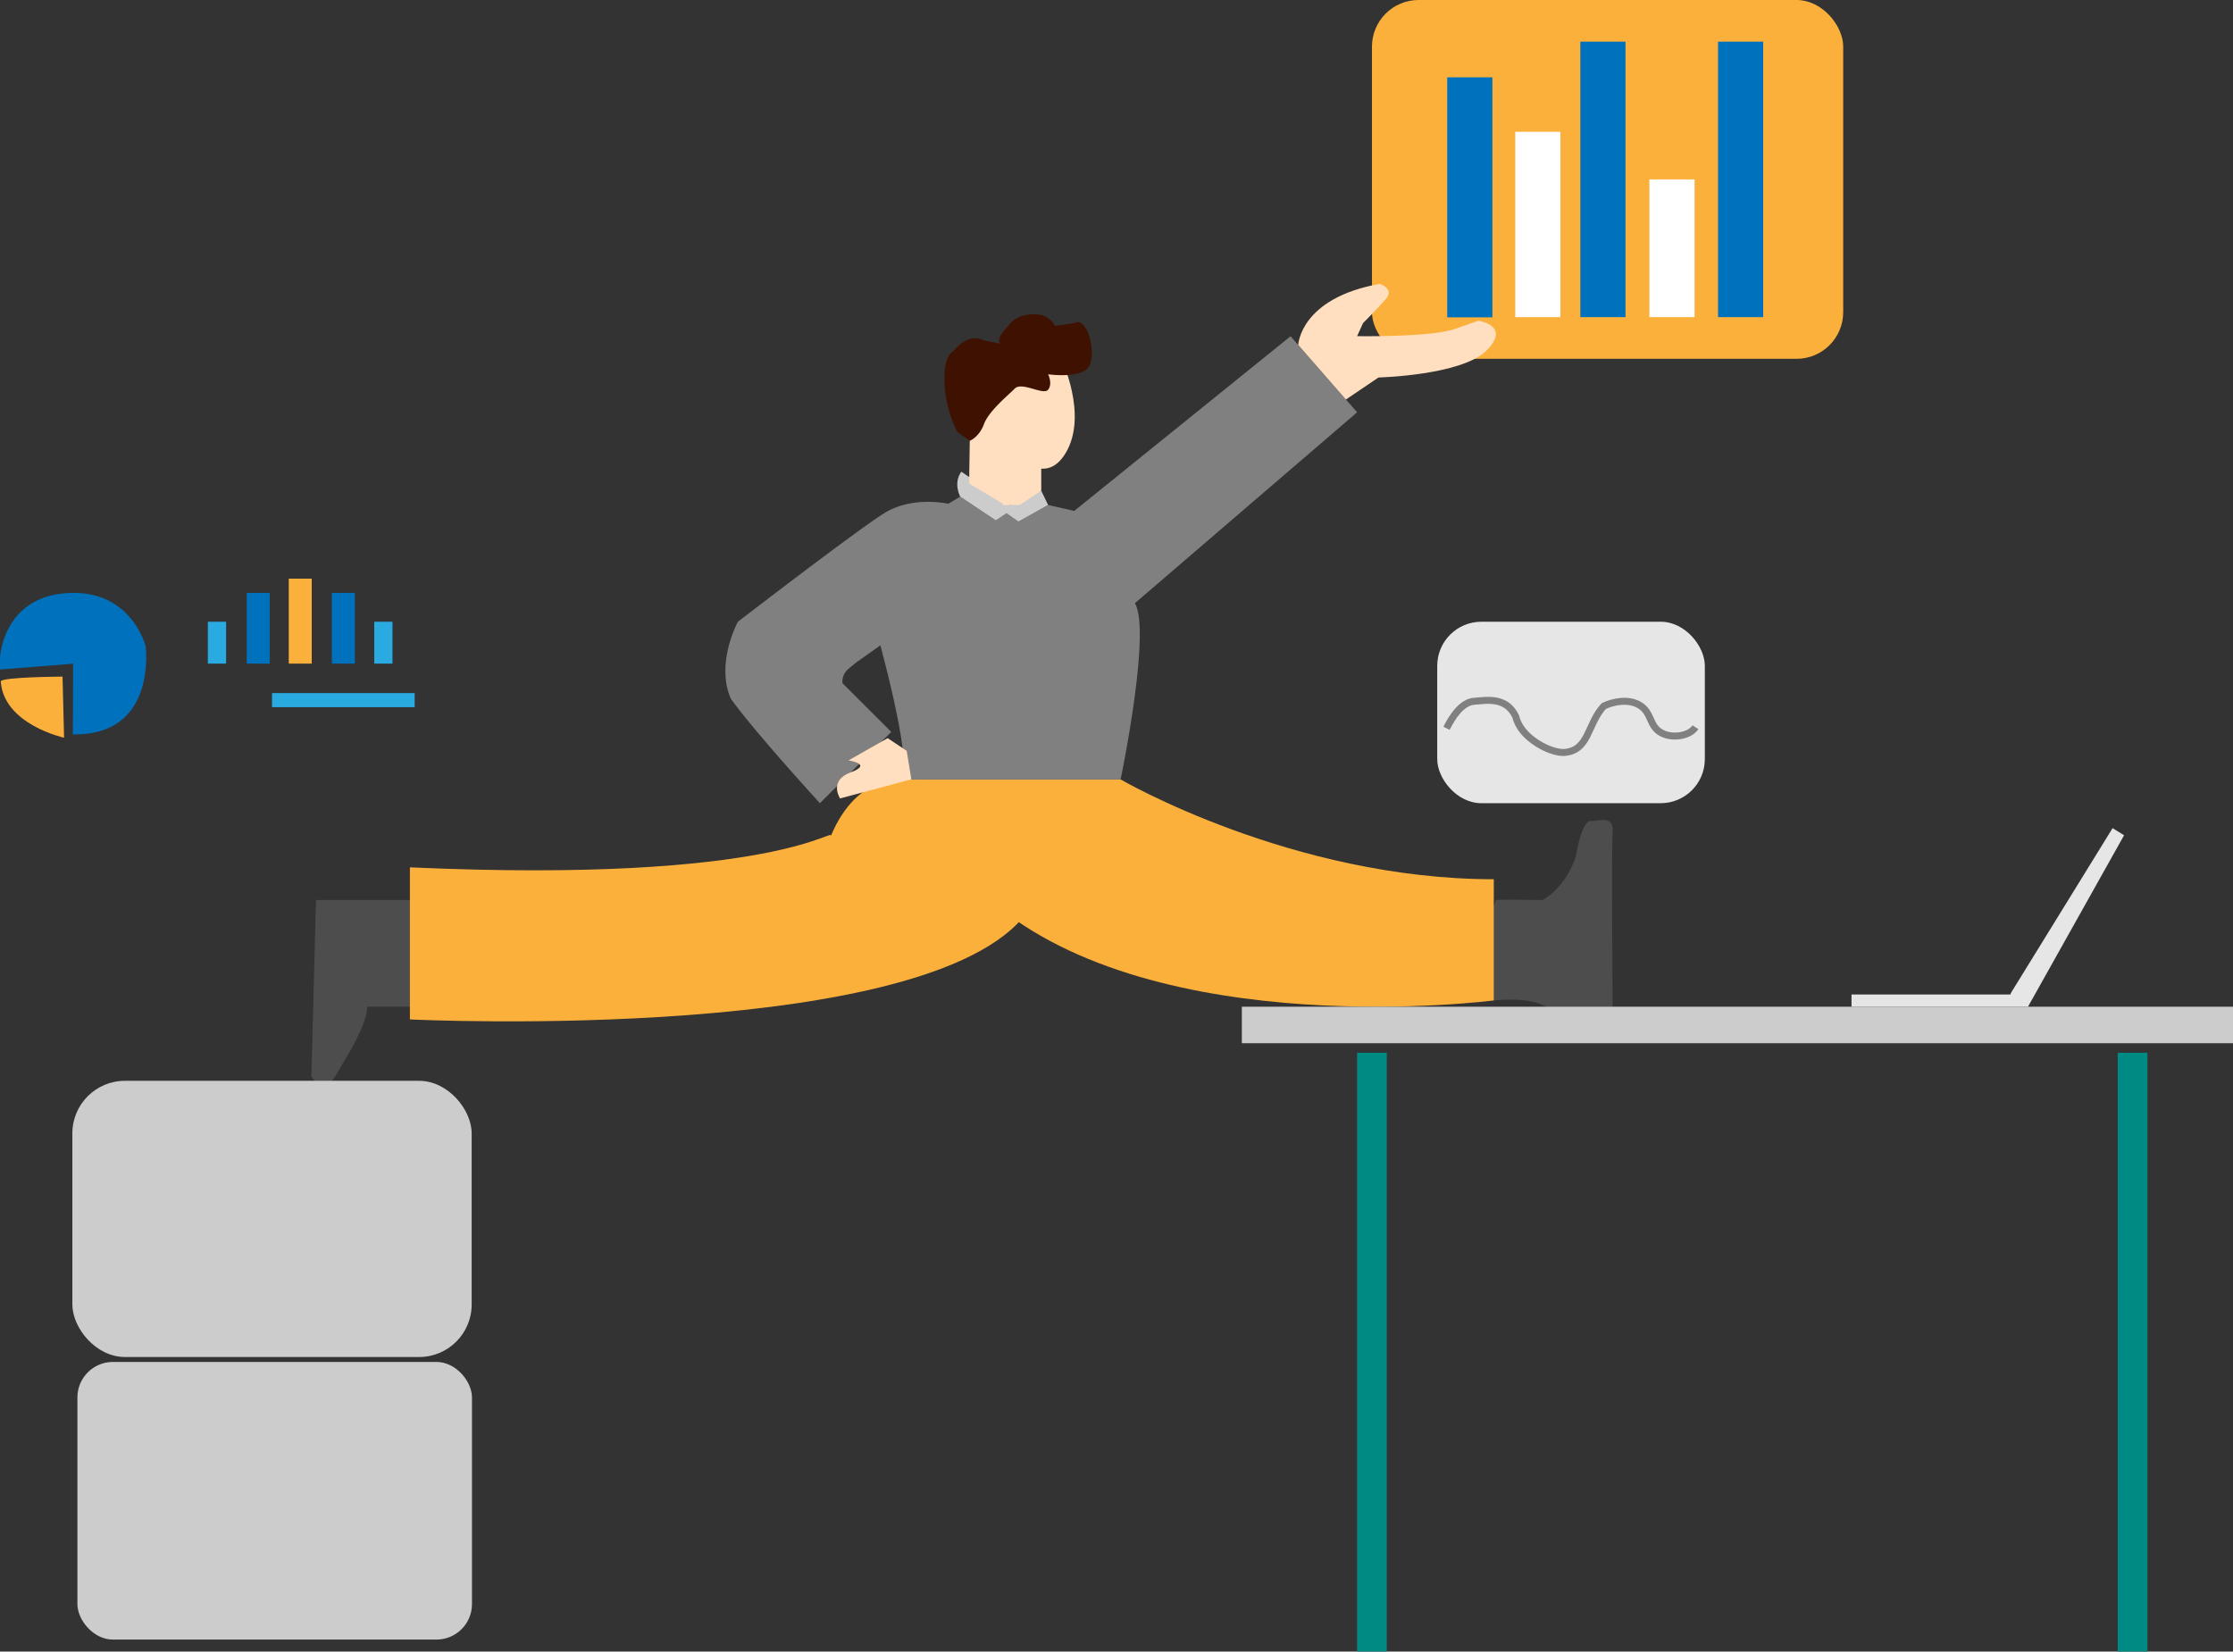 <svg xmlns="http://www.w3.org/2000/svg" viewBox="0 0 959.43 709.79"><rect x="0" y="0" width="959.43" height="709.79" fill="#333333" stroke="none"/><defs><style>.cls-1{fill:#fbb03b;}.cls-2{fill:#4d4d4d;}.cls-3{fill:gray;}.cls-4{fill:#ccc;}.cls-5{fill:#ffdfbf;}.cls-6{fill:#3f1100;}.cls-7{fill:#008a84;}.cls-8{fill:#0071bc;}.cls-9{fill:#fff;}.cls-10{fill:#e6e6e6;}.cls-11{fill:none;stroke:gray;stroke-miterlimit:10;stroke-width:3px;}.cls-12{fill:#29abe2;}</style></defs><g id="Layer_2" data-name="Layer 2"><rect class="cls-1" x="589.48" width="202.47" height="154.21" rx="20.04"/><path class="cls-2" d="M6960.16,7327.56h-40.34l-2,75.83s5.1,8.68,10.21,0l5.11-8.68h0s8.68-14,8.68-21.3h20.42v-45.85Z" transform="translate(-6784.04 -6940.76)"/><path class="cls-2" d="M7426.79,7327.56c1.11-.25,20,0,20,0s9.7-4.85,14.3-18.63c0,0,2.55-16.86,7.14-15.32,3.07-.1,9.2-2.56,8.69,4.59s0,77.62,0,77.62-21.55,3.06-25.09,0-9.74-6.62-26-5.11S7426.79,7327.56,7426.79,7327.56Z" transform="translate(-6784.04 -6940.76)"/><path class="cls-1" d="M6960.16,7313.52v65.36s231,11.24,267.17-49l38.19-54.13h-89.87s-22.47-5.1-34.72,24.51C7143.24,7295.28,7119.48,7320.67,6960.16,7313.52Z" transform="translate(-6784.04 -6940.76)"/><path class="cls-1" d="M7265.52,7275.73s73.53,42.9,160.34,42.9v52.08s-145,18.88-216.51-43.15Z" transform="translate(-6784.04 -6940.76)"/><g id="shirt"><path class="cls-3" d="M7265.52,7275.73s13.28-63.63,6.13-75.73l95.49-82.05-28.6-32.68-92.93,75.06-11.24-2.55-12.76,7.15-5.11-3.58-4.6,3.06-15.31-10.21-5.11,3.07s-15.32-3.58-27.58,4.08-62.8,46.61-62.8,46.61-9.71,17.73-3.07,33.05c10.21,14.3,38.3,44.94,38.3,44.94l30.64-30.64L7146,7234.37a7.16,7.16,0,0,1,2.56-6.13l3.06-2.55,25-17.73,2.55,30-8.17,37.78Z" transform="translate(-6784.04 -6940.76)"/><path class="cls-3" d="M7160.33,7210.88s16.85,59.24,10.72,64.85l13.79-.33,4.09-75.4-20.43-10.56Z" transform="translate(-6784.04 -6940.76)"/></g><path class="cls-4" d="M7234.37,7157.78l-2.95-6.13-13.39,6.13-20.93-14.3s-3.58,4.08-.51,10.72l15.31,10.21,4.6-3.06,5.11,3.58Z" transform="translate(-6784.04 -6940.76)"/><path class="cls-5" d="M7200.5,7143.48l.5-30.64,39-17.87s11.63,24,2,40.34-24-1.53-24-1.53l8.83,20.42-11,3.58-15.36-9.19Z" transform="translate(-6784.04 -6940.76)"/><polygon class="cls-5" points="447.38 194.55 447.38 210.89 438.11 217.02 430.81 217.02 430.81 213.45 430.81 189.45 447.38 194.55"/><path class="cls-6" d="M7234.37,7101.61s13.79,2,17.36-3.07-.14-20.3-4.93-19.27-9.43,1.55-9.43,1.55a9.48,9.48,0,0,0-5.95-4.7s-9.81-2.09-14.41,5.06c0,0-5.3,4.88-3.15,7.3l-7.51-1.55s-5.49-3.48-12.2,4.22a8.83,8.83,0,0,1-1.29,1.15c-4.35,3.28-4.55,20.18,2.48,34.07l5.38,3.83s4-1.53,6.08-7.15,10.21-12.25,13.27-15.32,12.26,3.07,14.3.51S7234.37,7101.61,7234.37,7101.61Z" transform="translate(-6784.04 -6940.76)"/><path class="cls-5" d="M7341.83,7089s.8-20.1,35-26.23c0,0,6.64,2,2.55,6.64s-9.7,10.21-9.7,10.21l-2.55,5.62s31.66.51,41.87-3.07l10.21-3.57h0s14.3,2,3.58,12.76-46.47,11.63-46.47,11.63l-14,9.47Z" transform="translate(-6784.04 -6940.76)"/><path class="cls-5" d="M7165.44,7258l8.17,5.45,2,12.25L7145,7283.9s-5.11-7.66,4.6-11.23-1-5.11-1-5.11Z" transform="translate(-6784.04 -6940.76)"/><rect class="cls-4" x="31.09" y="464.5" width="171.57" height="118.7" rx="22.58"/><rect class="cls-4" x="33.26" y="585.32" width="169.53" height="119.32" rx="15.26"/><rect class="cls-4" x="533.56" y="432.66" width="425.87" height="15.68"/><rect class="cls-7" x="583.09" y="452.43" width="12.77" height="257.36"/><rect class="cls-7" x="909.9" y="452.43" width="12.77" height="257.36"/><rect class="cls-8" x="621.82" y="33.23" width="19.4" height="103.15"/><rect class="cls-9" x="651.05" y="56.64" width="19.4" height="79.66"/><rect class="cls-8" x="679.01" y="17.91" width="19.4" height="118.38"/><rect class="cls-9" x="708.69" y="77.11" width="19.4" height="59.19"/><rect class="cls-8" x="738.18" y="17.91" width="19.4" height="118.38"/><rect class="cls-10" x="617.52" y="267.2" width="114.98" height="77.99" rx="18.97"/><path class="cls-11" d="M7405.56,7253.75c2.5-5,6.56-11.28,12-11.62,4.71-.28,13.68-2.28,17.79,6.73,2.11,9.24,15.11,15.67,20.77,15.28,10.78-.75,9.89-12.27,17-19.93,4-1.93,10.54-3.27,15.34-.42,5.45,3.24,4.05,9.16,9.54,12,4.76,2.48,12,1.29,14.51-2.49" transform="translate(-6784.04 -6940.76)"/><path class="cls-8" d="M6784,7223.85s.82-26.22,28.6-28.19,34,22.73,34,22.73,5.24,38.67-31.3,38c.13-1.36.13-30.38.13-30.38l-31.44,2.48Z" transform="translate(-6784.04 -6940.76)"/><path class="cls-1" d="M6784.37,7233.65c-.14-1.95,26.54-2.11,26.54-2.11l.66,26.27S6785.68,7252.16,6784.37,7233.65Z" transform="translate(-6784.04 -6940.76)"/><rect class="cls-12" x="116.88" y="297.87" width="61.28" height="6.05"/><rect class="cls-12" x="89.31" y="267.2" width="7.83" height="18"/><rect class="cls-8" x="106.01" y="254.8" width="9.87" height="30.4"/><rect class="cls-1" x="124.07" y="248.68" width="9.87" height="36.52"/><rect class="cls-8" x="142.58" y="254.8" width="9.87" height="30.4"/><rect class="cls-12" x="160.8" y="267.2" width="7.83" height="18"/><rect class="cls-10" x="795.52" y="427.4" width="75.83" height="5.25"/><path class="cls-10" d="M7648.32,7367.07l43.41-70.4,4.94,3.06-41.28,73.68-7.74-2.62v-1.35A4.49,4.49,0,0,1,7648.32,7367.07Z" transform="translate(-6784.04 -6940.76)"/></g></svg>